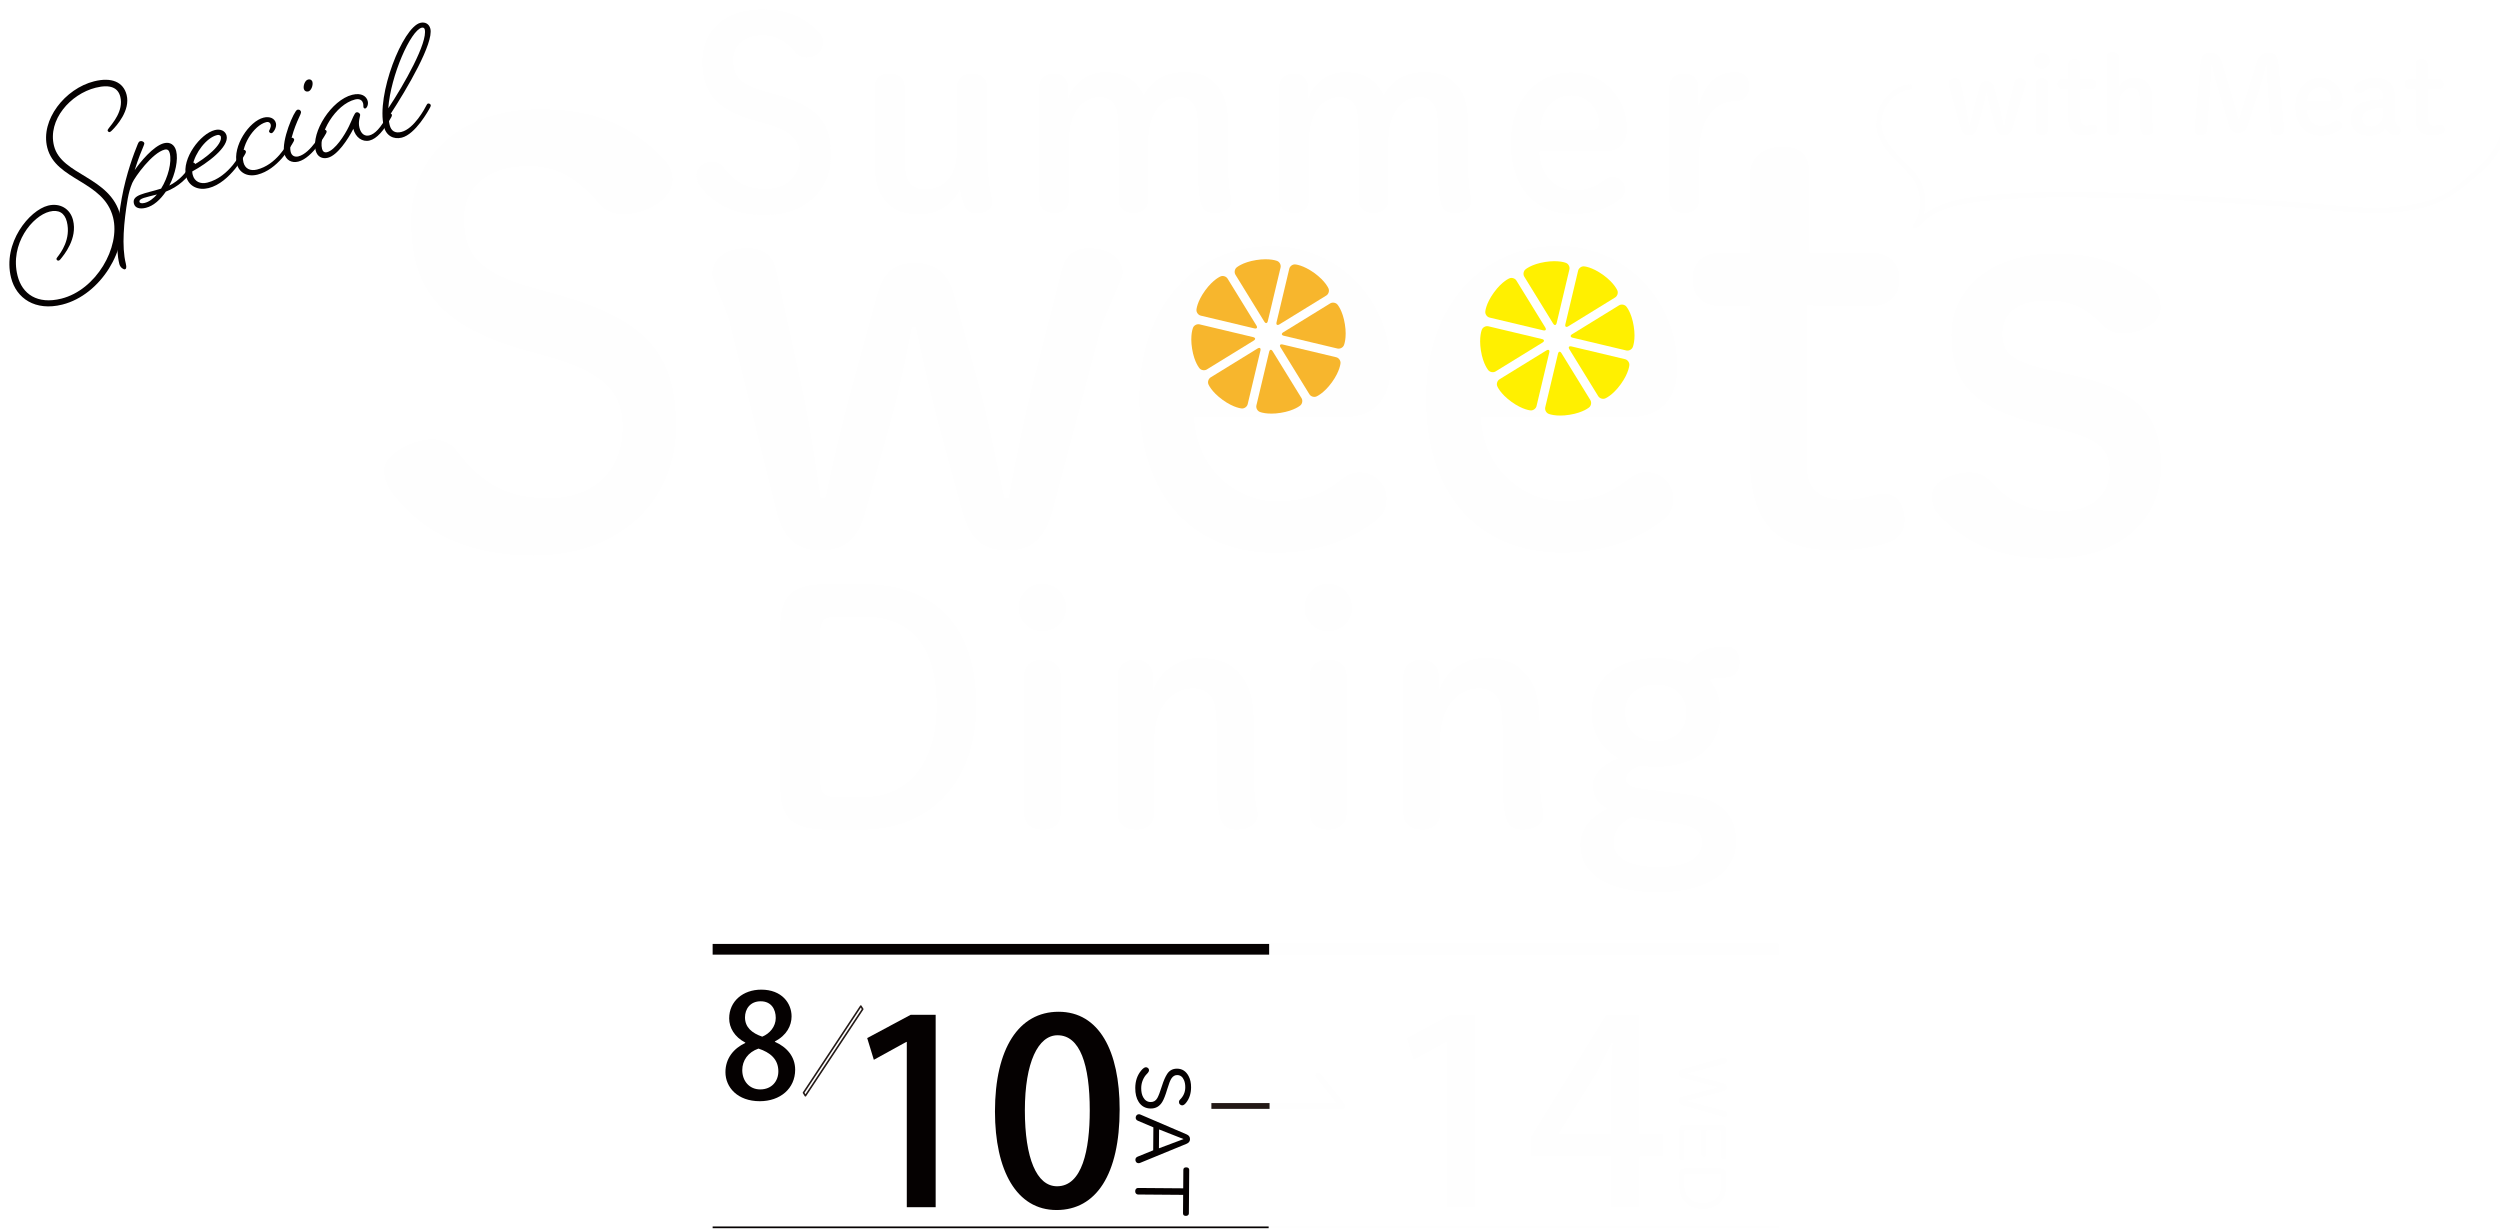<?xml version="1.0" encoding="UTF-8"?>
<svg width="800px" height="393.142px" viewBox="0 0 800 393.142" version="1.1" xmlns="http://www.w3.org/2000/svg" xmlns:xlink="http://www.w3.org/1999/xlink">
    <title>Clip 180</title>
    <defs>
        <filter x="-1.7%" y="-3.4%" width="104.1%" height="108.4%" filterUnits="objectBoundingBox" id="filter-1">
            <feOffset dx="3" dy="3" in="SourceAlpha" result="shadowOffsetOuter1"></feOffset>
            <feGaussianBlur stdDeviation="5" in="shadowOffsetOuter1" result="shadowBlurOuter1"></feGaussianBlur>
            <feColorMatrix values="0 0 0 0 0   0 0 0 0 0   0 0 0 0 0  0 0 0 0.7 0" type="matrix" in="shadowBlurOuter1" result="shadowMatrixOuter1"></feColorMatrix>
            <feMerge>
                <feMergeNode in="shadowMatrixOuter1"></feMergeNode>
                <feMergeNode in="SourceGraphic"></feMergeNode>
            </feMerge>
        </filter>
        <polygon id="path-2" points="0 0 43.132 0 43.132 65.831 0 65.831"></polygon>
        <polygon id="path-4" points="0 0 202.661 0 202.661 46.266 0 46.266"></polygon>
        <polygon id="path-6" points="0 393.142 800 393.142 800 0 0 0"></polygon>
    </defs>
    <g id="Page-1" stroke="none" stroke-width="1" fill="none" fill-rule="evenodd">
        <g id="Group-184" filter="url(#filter-1)">
            <g id="Group-3" transform="translate(219.821, 0)">
                <mask id="mask-3" fill="white">
                    <use xlink:href="#path-2"></use>
                </mask>
                <g id="Clip-2"></g>
                <path d="M19.095,35.679 C6.363,32.162 1.926,26.717 1.926,16.582 C1.926,6.699 9.295,-0.001 20.937,-0.001 C28.726,-0.001 33.92,2.094 38.86,6.951 C39.949,8.039 40.535,8.962 40.535,10.385 C40.535,13.485 38.358,15.411 35.426,15.411 C33.837,15.411 32.578,14.825 31.826,13.902 C28.223,9.631 25.041,8.291 21.272,8.291 C15.326,8.291 11.809,11.474 11.809,15.996 C11.809,21.44 14.069,24.12 22.363,26.382 L25.377,27.219 C38.526,30.905 43.132,35.845 43.132,46.734 C43.132,57.622 35.009,65.831 22.026,65.831 C12.561,65.831 5.86,62.565 1.423,56.871 C0.5,55.611 0,54.525 0,53.268 C0,50.756 2.26,48.745 5.023,48.745 C6.532,48.745 7.872,49.414 8.543,50.337 C12.478,55.528 16.332,57.456 22.194,57.456 C28.978,57.456 33.166,53.351 33.166,46.902 C33.166,41.877 30.486,38.862 22.109,36.517 L19.095,35.679 Z" id="Fill-1" fill="#FEFEFE" mask="url(#mask-3)"></path>
            </g>
            <path d="M276.862,24.874 C276.862,22.194 278.705,20.52 281.637,20.52 C284.651,20.52 286.494,22.111 286.494,24.874 L286.494,46.149 C286.494,52.429 287.165,54.357 288.085,55.446 C289.174,56.786 290.597,57.623 292.777,57.623 C299.057,57.623 303.245,53.603 303.245,44.726 L303.245,24.874 C303.245,22.194 305.088,20.52 308.02,20.52 C311.034,20.52 312.877,22.111 312.877,24.874 L312.877,43.049 C312.877,50.588 313.38,55.612 314.049,58.797 C314.134,59.466 314.468,60.471 314.468,61.811 C314.468,63.989 312.374,65.246 309.277,65.246 C307.265,65.246 306.094,64.323 305.423,62.314 C304.92,61.057 304.502,59.383 304.166,57.623 C302.157,62.146 297.214,65.58 291.437,65.58 C286.328,65.58 283.311,64.491 280.717,61.728 C277.951,58.712 276.862,55.277 276.862,47.489 L276.862,24.874 Z" id="Fill-4" fill="#FEFEFE"></path>
            <path d="M380.388,39.531 C380.388,33.251 379.717,31.24 378.797,30.151 C377.791,28.811 376.368,28.057 374.443,28.057 C368.831,28.057 364.474,33.083 364.474,41.794 L364.474,60.806 C364.474,63.486 362.631,65.162 359.785,65.162 C356.854,65.162 354.928,63.569 354.928,60.806 L354.928,39.365 C354.928,33.251 354.257,31.24 353.42,30.151 C352.331,28.811 350.906,28.057 348.98,28.057 C343.368,28.057 339.097,33.083 339.097,41.794 L339.097,60.806 C339.097,63.486 337.254,65.162 334.323,65.162 C331.391,65.162 329.548,63.569 329.548,60.806 L329.548,24.791 C329.548,22.279 331.56,20.52 334.24,20.52 C336.92,20.52 338.762,22.279 338.762,24.791 L338.762,28.894 C340.185,23.785 345.211,20.1 350.237,20.1 C355.094,20.1 358.111,21.188 360.623,23.954 C361.628,25.042 362.38,26.214 362.968,27.64 C364.977,23.283 369.585,20.1 375.7,20.1 C380.64,20.1 383.571,21.188 386.168,23.954 C388.848,26.968 390.02,30.403 390.02,38.191 L390.02,50.84 C390.02,53.937 390.271,57.623 390.94,60.051 C391.026,60.471 391.026,61.14 391.026,61.477 C391.026,63.569 388.848,65.162 385.665,65.162 C383.237,65.162 381.897,64.157 381.311,62.146 C380.557,59.383 380.388,55.865 380.388,51.677 L380.388,39.531 Z" id="Fill-6" fill="#FEFEFE"></path>
            <path d="M457.199,39.531 C457.199,33.251 456.528,31.24 455.608,30.151 C454.602,28.811 453.179,28.057 451.253,28.057 C445.642,28.057 441.285,33.083 441.285,41.794 L441.285,60.806 C441.285,63.486 439.442,65.162 436.596,65.162 C433.665,65.162 431.739,63.569 431.739,60.806 L431.739,39.365 C431.739,33.251 431.068,31.24 430.23,30.151 C429.142,28.811 427.716,28.057 425.791,28.057 C420.179,28.057 415.908,33.083 415.908,41.794 L415.908,60.806 C415.908,63.486 414.065,65.162 411.133,65.162 C408.202,65.162 406.359,63.569 406.359,60.806 L406.359,24.791 C406.359,22.279 408.37,20.52 411.05,20.52 C413.73,20.52 415.573,22.279 415.573,24.791 L415.573,28.894 C416.996,23.785 422.022,20.1 427.048,20.1 C431.905,20.1 434.922,21.188 437.433,23.954 C438.439,25.042 439.191,26.214 439.779,27.64 C441.788,23.283 446.396,20.1 452.51,20.1 C457.451,20.1 460.382,21.188 462.979,23.954 C465.659,26.968 466.831,30.403 466.831,38.191 L466.831,50.84 C466.831,53.937 467.082,57.623 467.751,60.051 C467.836,60.471 467.836,61.14 467.836,61.477 C467.836,63.569 465.659,65.162 462.476,65.162 C460.048,65.162 458.708,64.157 458.122,62.146 C457.368,59.383 457.199,55.865 457.199,51.677 L457.199,39.531 Z" id="Fill-8" fill="#FEFEFE"></path>
            <path d="M506.788,38.526 C508.128,38.526 508.714,37.606 508.714,36.432 C508.714,32.412 505.448,27.555 499.837,27.555 C493.974,27.555 490.122,32.246 489.788,38.526 L506.788,38.526 Z M489.536,45.478 C489.871,53.352 495.148,57.875 500.591,57.875 C504.442,57.875 507.291,57.121 510.391,54.607 C511.143,54.021 511.982,53.603 512.988,53.603 C515.331,53.603 517.005,55.361 517.005,57.455 C517.005,58.795 516.588,59.718 515.834,60.386 C511.897,63.652 506.454,65.495 500.591,65.495 C488.445,65.495 480.488,57.204 480.488,42.715 C480.488,28.812 488.865,20.183 500.005,20.183 C509.805,20.183 517.594,28.058 517.594,38.109 C517.594,42.966 514.997,45.478 510.474,45.478 L489.536,45.478 Z" id="Fill-10" fill="#FEFEFE"></path>
            <path d="M540.798,60.806 C540.798,63.486 538.956,65.16 536.024,65.16 C533.01,65.16 531.167,63.569 531.167,60.806 L531.167,24.791 C531.167,22.277 533.178,20.52 535.941,20.52 C538.621,20.52 540.464,22.277 540.464,24.791 L540.464,31.24 C542.39,23.869 546.327,20.1 552.021,20.1 C555.539,20.1 556.713,21.777 556.713,24.791 C556.713,27.64 555.204,29.397 552.021,29.397 C545.99,29.397 540.798,35.009 540.798,45.477 L540.798,60.806 Z" id="Fill-12" fill="#FEFEFE"></path>
            <path d="M32.785,38.777 C32.529,39.033 32.319,39.213 32.077,39.274 C31.838,39.335 31.506,39.033 31.462,38.855 C31.401,38.613 31.492,38.462 31.777,38.071 C32.873,36.582 36.639,32.511 35.495,27.947 C34.784,25.123 32.365,23.878 27.62,25.066 C19.512,27.102 12.202,35.384 14.281,43.673 C16.664,53.163 32.375,53.436 35.524,65.992 C38.099,76.263 29.432,91.335 16.934,94.469 C8.284,96.636 2.199,92.482 0.542,85.875 C-2.26,74.701 6.427,64.286 12.375,62.794 C16.1,61.859 19.436,63.705 20.369,67.429 C21.86,73.375 17.435,78.635 16.307,80.005 C16.114,80.244 15.948,80.349 15.768,80.393 C15.529,80.454 15.167,80.293 15.092,79.992 C15.033,79.748 15.121,79.599 15.363,79.285 C16.427,77.932 19.788,73.514 18.387,67.927 C17.679,65.103 15.741,63.993 12.858,64.715 C7.391,66.087 0.054,75.016 2.614,85.226 C4.091,91.113 8.958,94.489 16.649,92.56 C27.762,89.773 35.578,76.131 33.181,66.58 C30.213,54.744 14.787,54.847 12.119,44.215 C9.89,35.323 17.86,25.345 27.11,23.023 C32.695,21.622 36.481,23.228 37.52,27.373 C38.77,32.357 34.269,37.319 32.785,38.777" id="Fill-14" fill="#050101"></path>
            <path d="M47.225,59.226 C43.757,60.158 41.341,60.446 41.641,61.647 C41.717,61.947 42.227,62.203 43.308,61.932 C44.748,61.569 46.086,60.531 47.225,59.226 M41.868,42.181 C42.527,42.018 43.083,42.45 43.157,42.75 C43.218,42.989 43.142,43.202 42.947,43.697 C42.319,45.259 41.375,47.348 40.101,51.434 C41.782,48.969 46.073,43.68 49.495,42.821 C51.419,42.34 52.876,43.316 53.374,45.296 C54.067,48.061 53.154,52.567 51.175,56.382 C54.297,54.835 56.745,52.113 58.138,49.528 C58.138,49.528 58.348,49.094 58.649,49.018 C58.949,48.942 59.4,49.211 59.474,49.514 C59.535,49.753 59.327,50.19 59.327,50.19 C57.121,54.127 53.908,56.846 50.064,58.322 C48.338,60.861 46.161,62.875 43.701,63.495 C41.658,64.005 40.198,63.541 39.854,62.159 C39.129,59.274 43.335,58.989 48.546,57.361 C50.826,53.726 52.024,48.828 51.316,46.004 C51.092,45.103 50.594,44.651 49.693,44.878 C45.729,45.872 40.193,53.585 39.339,55.52 C38.573,57.31 38.197,58.872 37.87,60.614 C36.627,67.883 35.898,75.921 37.255,81.327 C37.601,82.709 37.316,83.099 36.954,83.19 C36.596,83.28 35.483,82.665 35.182,81.464 C33.872,76.238 34.633,67.81 35.961,60.39 C37.384,52.565 39.93,45.923 41.04,43.219 C41.326,42.572 41.446,42.289 41.868,42.181" id="Fill-16" fill="#050101"></path>
            <path d="M58.63,49.98 C62.892,47.634 68.296,43.214 67.664,40.69 C67.617,40.51 67.302,40.014 66.402,40.241 C63.099,41.071 59.438,45.818 58.63,49.98 M63.756,57.185 C60.512,58.001 57.388,56.741 56.528,53.317 C55.127,47.73 61.115,39.78 65.74,38.62 C67.603,38.152 69.133,38.918 69.511,40.419 C70.414,44.024 63.194,49.345 58.525,51.857 C58.496,52.247 58.586,52.609 58.676,52.968 C59.204,55.072 61.095,56.001 63.319,55.443 C70.527,53.636 74.351,45.462 74.351,45.462 C74.351,45.462 74.561,45.025 74.862,44.952 C75.223,44.862 75.611,45.145 75.687,45.447 C75.748,45.687 75.538,46.121 75.538,46.121 C75.538,46.121 70.724,55.438 63.756,57.185" id="Fill-18" fill="#050101"></path>
            <path d="M79.4,52.879 C75.976,53.736 73.466,52.132 72.788,49.428 C71.372,43.782 76.715,35.803 81.338,34.643 C83.261,34.163 84.897,34.836 85.29,36.398 C85.653,37.839 84.409,39.493 83.986,39.598 C83.567,39.703 83.176,39.418 83.086,39.059 C83.01,38.759 83.867,37.841 83.61,36.818 C83.488,36.337 83.054,35.871 82.153,36.098 C78.248,37.079 73.657,43.977 74.906,48.961 C75.419,51.004 77.086,51.8 79.251,51.256 C85.375,49.72 88.736,43.513 89.788,41.59 C89.788,41.59 89.996,41.156 90.296,41.08 C90.596,41.004 91.045,41.273 91.123,41.575 C91.184,41.815 90.974,42.249 90.974,42.249 C89.922,44.175 85.768,51.283 79.4,52.879" id="Fill-20" fill="#050101"></path>
            <path d="M96.976,23.186 C97.247,24.268 96.605,26.025 95.641,26.267 C94.982,26.433 94.381,26.074 94.23,25.474 C93.974,24.451 94.557,22.708 95.58,22.452 C96.361,22.256 96.854,22.706 96.976,23.186 M92.46,48.71 C90.359,49.235 88.523,48.293 87.982,46.128 C86.959,42.044 91.111,32.384 92.133,32.127 C92.914,31.932 93.229,32.427 93.32,32.786 C93.351,32.908 93.305,33.238 93.139,33.599 C92.136,35.703 89.182,42.254 90.024,45.618 C90.342,46.88 91.35,47.329 92.49,47.043 C96.512,46.033 100.173,38.986 100.173,38.986 C100.173,38.986 100.383,38.549 100.625,38.488 C100.986,38.4 101.433,38.669 101.511,38.969 C101.572,39.208 101.36,39.645 101.36,39.645 C101.36,39.645 97.086,47.548 92.46,48.71" id="Fill-22" fill="#050101"></path>
            <path d="M110.067,38.227 C108.403,41.52 104.983,46.716 101.92,47.485 C100.118,47.937 98.524,47.187 98.012,45.147 C96.535,39.257 103.091,28.996 109.699,27.339 C112.703,26.587 114.295,27.846 114.673,29.347 C114.973,30.548 114.343,31.6 113.921,31.705 C113.682,31.766 113.396,31.647 113.321,31.346 C113.218,30.927 113.335,30.639 113.184,30.038 C113.05,29.499 112.447,28.373 110.646,28.825 C104.28,30.421 98.864,39.887 100.052,44.632 C100.265,45.476 100.821,45.911 101.663,45.698 C104.185,45.066 107.275,40.331 108.656,37.431 C109.796,35.103 110.377,33.106 111.041,32.94 C111.519,32.818 112.12,33.179 112.242,33.66 C112.347,34.08 111.507,35.823 112.02,37.866 C112.562,40.028 113.87,40.658 115.193,40.326 C116.933,39.889 118.825,38.012 121.073,33.743 C121.073,33.743 121.285,33.309 121.524,33.248 C121.886,33.157 122.335,33.426 122.41,33.726 C122.471,33.965 122.262,34.402 122.262,34.402 C119.816,38.911 117.507,41.408 115.283,41.964 C112.94,42.552 110.746,40.932 110.067,38.227" id="Fill-24" fill="#050101"></path>
            <path d="M121.247,31.656 C126.302,24.068 133.951,10.529 132.911,6.384 C132.836,6.084 132.55,5.708 131.95,5.859 C128.408,6.748 122.003,21.188 121.247,31.656 M125.579,41.041 C122.938,41.703 120.578,40.443 119.838,37.5 C117.322,27.47 125.853,5.73 131.498,4.312 C133.002,3.936 134.322,4.624 134.715,6.189 C135.843,10.692 127.371,25.269 121.549,34.136 C121.549,34.136 121.22,35.11 121.701,37.034 C122.184,38.957 123.46,39.721 125.442,39.223 C129.528,38.198 132.948,31.722 133.502,30.626 C133.502,30.626 133.712,30.192 133.951,30.131 C134.312,30.041 134.764,30.309 134.837,30.609 C134.898,30.848 134.688,31.285 134.688,31.285 C134.09,32.457 129.904,39.958 125.579,41.041" id="Fill-26" fill="#050101"></path>
            <path d="M629.754,37.937 C629.344,39.441 628.626,40.261 627.054,40.261 C625.482,40.261 624.799,39.407 624.389,37.869 L620.664,24.44 C620.596,24.166 620.528,23.893 620.528,23.619 C620.528,22.697 621.313,22.048 622.612,22.048 C623.603,22.048 624.184,22.458 624.389,23.414 L625.892,30.283 C626.405,32.641 626.747,34.964 627.054,37.083 L627.362,37.083 C627.772,35.067 628.353,32.572 628.934,30.488 L630.471,24.85 C630.847,23.517 631.462,22.936 632.727,22.936 C633.957,22.936 634.743,23.551 635.085,24.815 L636.622,30.42 C637.237,32.675 637.613,34.828 638.126,37.083 L638.399,37.083 C638.809,34.862 639.254,32.607 639.835,30.283 L641.611,23.312 C641.816,22.492 642.363,22.048 643.218,22.048 C644.482,22.048 645.268,22.697 645.268,23.551 C645.268,23.824 645.199,24.098 645.131,24.337 L640.996,38.006 C640.518,39.543 639.766,40.261 638.365,40.261 C636.827,40.261 636.076,39.612 635.597,37.903 L634.333,33.256 C633.718,31.035 633.239,28.882 632.795,26.797 L632.556,26.797 C632.146,28.984 631.702,31.001 631.087,33.188 L629.754,37.937 Z" id="Fill-28" fill="#FEFEFE"></path>
            <path d="M648.436,23.824 C648.436,22.696 649.188,22.047 650.418,22.047 C651.648,22.047 652.366,22.73 652.366,23.824 L652.366,38.486 C652.366,39.579 651.648,40.26 650.418,40.26 C649.188,40.26 648.436,39.611 648.436,38.486 L648.436,23.824 Z M652.947,16.477 C652.947,17.912 651.819,19.005 650.384,19.005 C648.983,19.005 647.855,17.912 647.855,16.477 C647.855,15.076 648.983,13.914 650.384,13.914 C651.819,13.914 652.947,15.076 652.947,16.477 L652.947,16.477 Z" id="Fill-30" fill="#FEFEFE"></path>
            <path d="M662.751,34.897 C662.751,36.571 663.469,37.22 664.596,37.22 C664.972,37.22 665.246,37.186 665.861,37.049 C666.271,36.947 666.612,36.844 666.954,36.844 C667.603,36.844 668.15,37.425 668.15,38.45 C668.15,39.1 667.808,39.544 667.262,39.749 C666.305,40.091 665.143,40.262 664.05,40.262 C660.462,40.262 658.821,38.724 658.821,34.589 L658.821,25.531 L657.079,25.531 C655.951,25.531 655.37,24.884 655.37,23.927 C655.37,22.971 655.951,22.321 657.079,22.321 L658.821,22.321 L658.821,17.708 C658.821,16.581 659.573,15.929 660.803,15.929 C661.999,15.929 662.751,16.615 662.751,17.708 L662.751,22.321 L666.134,22.321 C667.227,22.321 667.843,22.971 667.843,23.927 C667.843,24.884 667.227,25.531 666.134,25.531 L662.751,25.531 L662.751,34.897 Z" id="Fill-32" fill="#FEFEFE"></path>
            <path d="M681.745,29.804 C681.745,27.241 681.471,26.421 681.096,25.977 C680.651,25.43 680.07,25.123 679.216,25.123 C676.892,25.123 675.047,27.173 675.047,30.727 L675.047,38.484 C675.047,39.577 674.295,40.261 673.099,40.261 C671.869,40.261 671.117,39.611 671.117,38.484 L671.117,15.452 C671.117,14.324 671.869,13.675 673.099,13.675 C674.33,13.675 675.047,14.358 675.047,15.452 L675.047,25.054 C675.765,23.175 677.781,21.876 679.763,21.876 C681.813,21.876 683.043,22.32 684.103,23.448 C685.23,24.678 685.709,26.079 685.709,29.257 L685.709,34.417 C685.709,35.682 685.811,37.185 686.085,38.176 C686.119,38.347 686.119,38.62 686.119,38.757 C686.119,39.611 685.23,40.261 683.898,40.261 C682.907,40.261 682.36,39.85 682.121,39.03 C681.813,37.903 681.745,36.468 681.745,34.759 L681.745,29.804 Z" id="Fill-34" fill="#FEFEFE"></path>
            <path d="M704.56,17.844 C704.492,20.065 704.458,22.457 704.287,24.678 L703.296,38.244 C703.193,39.782 702.51,40.295 701.211,40.295 C699.913,40.295 699.263,39.75 699.263,38.62 C699.263,38.484 699.263,38.21 699.298,37.937 L701.177,17.229 C701.416,14.769 702.407,13.914 704.218,13.914 C706.2,13.914 707.328,14.734 708.08,17.195 L711.702,29.257 C712.351,31.376 712.83,33.324 713.274,35.271 L713.513,35.271 C714.026,33.324 714.641,31.376 715.29,29.326 L719.083,17.195 C719.869,14.7 720.897,13.914 722.742,13.914 C724.824,13.914 725.886,14.769 726.088,17.161 L727.868,37.937 C727.902,38.279 727.902,38.484 727.902,38.62 C727.902,39.577 727.116,40.295 725.815,40.295 C724.414,40.295 723.699,39.68 723.594,38.244 L722.705,25.328 C722.534,22.901 722.434,20.338 722.363,17.878 L722.09,17.878 C721.543,20.338 720.928,22.525 720.111,25.123 L716.383,36.741 C715.734,38.791 714.846,39.509 713.24,39.509 C711.634,39.509 710.813,38.86 710.164,36.707 L706.576,24.712 C705.824,22.252 705.346,20.099 704.833,17.844 L704.56,17.844 Z" id="Fill-36" fill="#FEFEFE"></path>
            <path d="M742.24,29.394 C742.787,29.394 743.026,29.019 743.026,28.54 C743.026,26.9 741.693,24.918 739.404,24.918 C737.012,24.918 735.44,26.832 735.303,29.394 L742.24,29.394 Z M735.201,32.231 C735.337,35.443 737.49,37.288 739.711,37.288 C741.283,37.288 742.445,36.981 743.709,35.955 C744.017,35.716 744.359,35.545 744.769,35.545 C745.725,35.545 746.409,36.263 746.409,37.117 C746.409,37.664 746.238,38.04 745.93,38.313 C744.324,39.646 742.103,40.398 739.711,40.398 C734.756,40.398 731.51,37.015 731.51,31.103 C731.51,25.431 734.927,21.911 739.472,21.911 C743.47,21.911 746.648,25.123 746.648,29.224 C746.648,31.206 745.589,32.231 743.743,32.231 L735.201,32.231 Z" id="Fill-38" fill="#FEFEFE"></path>
            <path d="M759.56,31.547 C758.056,31.547 756.655,31.684 755.22,32.196 C753.887,32.675 752.964,33.529 752.964,34.896 C752.964,36.468 753.785,37.493 755.835,37.493 C757.851,37.493 759.56,35.955 759.56,33.666 L759.56,31.547 Z M759.56,27.686 C759.56,26.045 758.5,25.02 756.723,25.02 C755.288,25.02 754.126,25.567 753.033,26.524 C752.759,26.729 752.452,26.9 752.076,26.9 C751.151,26.9 750.265,26.148 750.265,25.191 C750.265,24.815 750.436,24.439 750.709,24.166 C751.939,22.97 754.331,21.876 756.86,21.876 C760.926,21.876 763.318,23.858 763.318,27.651 L763.318,33.871 C763.318,36.229 763.728,36.912 764.514,37.425 C765.027,37.766 765.232,38.074 765.232,38.621 C765.232,39.612 764.617,40.261 763.763,40.261 C763.148,40.261 762.601,40.124 762.191,39.919 C761.268,39.475 760.756,38.962 760.38,38.005 C759.286,39.543 757.817,40.432 755.186,40.432 C751.393,40.432 749.24,38.347 749.24,35.203 C749.24,32.094 751.085,30.249 753.921,29.497 C755.972,28.95 757.748,28.813 759.56,28.813 L759.56,27.686 Z" id="Fill-40" fill="#FEFEFE"></path>
            <path d="M773.905,34.897 C773.905,36.571 774.622,37.22 775.75,37.22 C776.126,37.22 776.399,37.186 777.014,37.049 C777.424,36.947 777.766,36.844 778.108,36.844 C778.757,36.844 779.304,37.425 779.304,38.45 C779.304,39.1 778.962,39.544 778.415,39.749 C777.459,40.091 776.297,40.262 775.203,40.262 C771.615,40.262 769.975,38.724 769.975,34.589 L769.975,25.531 L768.232,25.531 C767.105,25.531 766.524,24.884 766.524,23.927 C766.524,22.971 767.105,22.321 768.232,22.321 L769.975,22.321 L769.975,17.708 C769.975,16.581 770.727,15.929 771.957,15.929 C773.153,15.929 773.905,16.615 773.905,17.708 L773.905,22.321 L777.288,22.321 C778.381,22.321 778.996,22.971 778.996,23.927 C778.996,24.884 778.381,25.531 777.288,25.531 L773.905,25.531 L773.905,34.897 Z" id="Fill-42" fill="#FEFEFE"></path>
            <g id="Group-46" transform="translate(597.338, 23.907)">
                <mask id="mask-5" fill="white">
                    <use xlink:href="#path-4"></use>
                </mask>
                <g id="Clip-45"></g>
                <path d="M12.665,46.266 C12.477,46.266 12.289,46.205 12.133,46.08 C11.767,45.787 11.706,45.253 11.996,44.886 C14.73,41.425 15.011,34.017 11.281,29.653 C10.224,28.416 9.016,27.198 7.852,26.021 C4.544,22.69 1.125,19.243 0.202,14.545 C-0.418,11.396 0.405,7.962 2.46,5.116 C4.512,2.272 7.515,0.41 10.698,0.004 C11.164,-0.042 11.591,0.278 11.652,0.744 C11.708,1.21 11.379,1.637 10.912,1.698 C8.196,2.04 5.618,3.651 3.841,6.114 C2.062,8.577 1.347,11.53 1.874,14.217 C2.699,18.408 5.789,21.525 9.06,24.82 C10.248,26.021 11.479,27.259 12.577,28.548 C15.684,32.184 16.368,37.51 15.308,41.718 C20.605,37.764 27.778,36.473 33.783,35.809 C47.173,34.332 60.923,34.44 72.761,34.659 C92.153,35.021 104.862,35.838 124.182,37.093 C126.405,37.237 128.629,37.388 130.855,37.537 C152.493,38.994 160.814,41.147 174.241,37.979 C182.688,35.987 185.766,32.853 192.874,26.527 C198.69,21.347 203.316,11.843 199.733,3.212 C199.552,2.775 199.757,2.277 200.192,2.096 C200.624,1.916 201.126,2.121 201.305,2.555 C204.653,10.612 201.651,20.993 194.007,27.798 C186.499,34.481 181.883,37.937 174.546,39.658 C160.923,42.851 152.481,40.705 130.74,39.238 C128.517,39.087 126.293,38.938 124.072,38.794 C104.777,37.542 92.094,36.722 72.729,36.363 C60.94,36.146 47.259,36.036 33.968,37.503 C26.478,38.33 18.164,39.98 13.326,45.951 C13.158,46.158 12.914,46.266 12.665,46.266" id="Fill-44" fill="#FEFEFE" mask="url(#mask-5)"></path>
            </g>
            <path d="M165.783,109.26 C138.206,101.64 128.592,89.848 128.592,67.898 C128.592,46.489 144.557,31.976 169.773,31.976 C186.647,31.976 197.894,36.511 208.597,47.034 C210.955,49.391 212.227,51.388 212.227,54.471 C212.227,61.186 202.996,65.547 196.644,65.547 C193.198,65.547 190.476,64.278 188.844,62.282 C181.043,53.031 174.15,50.126 165.985,50.126 C153.105,50.126 145.485,57.022 145.485,66.817 C145.485,78.608 150.383,84.415 168.343,89.314 L174.875,91.127 C203.357,99.111 213.335,109.814 213.335,133.398 C213.335,156.983 195.736,174.762 167.618,174.762 C147.118,174.762 132.604,167.686 122.987,155.35 C120.993,152.629 119.905,150.271 119.905,147.55 C119.905,142.107 129.317,137.562 135.304,137.562 C138.57,137.562 141.472,139.014 142.924,141.008 C151.45,152.258 159.795,156.429 172.495,156.429 C187.191,156.429 196.261,147.54 196.261,133.571 C196.261,122.685 190.457,116.156 172.314,111.074 L165.783,109.26 Z" id="Fill-47" fill="#FEFEFE"></path>
            <path d="M273.915,160.784 C271.738,168.765 267.928,173.119 259.582,173.119 C251.237,173.119 247.61,168.584 245.433,160.42 L230.248,99.091 C229.885,97.642 224.932,86.221 224.932,84.769 C224.932,79.87 229.106,76.423 235.999,76.423 C241.259,76.423 244.344,78.601 245.433,83.68 L253.414,120.146 C256.136,132.663 257.949,144.999 259.582,156.248 L261.215,156.248 C263.392,145.545 266.478,132.301 269.56,121.235 L277.725,91.3 C279.719,84.224 282.985,81.139 289.7,81.139 C296.229,81.139 300.403,84.405 302.216,91.12 L310.381,120.871 C313.647,132.846 315.641,144.274 318.362,156.248 L319.815,156.248 C321.992,144.457 324.35,132.482 327.433,120.146 L336.866,83.136 C337.955,78.781 340.86,76.423 345.395,76.423 C352.107,76.423 356.278,79.87 356.278,84.405 C356.278,85.857 349.959,99.514 349.595,100.783 L333.603,161.147 C331.062,169.309 327.071,173.119 319.632,173.119 C311.47,173.119 307.476,169.673 304.938,160.603 L298.226,135.929 C294.96,124.137 292.419,112.709 290.061,101.64 L288.792,101.64 C286.615,113.251 284.257,123.956 280.991,135.565 L273.915,160.784 Z" id="Fill-49" fill="#FEFEFE"></path>
            <path d="M505.425,124.761 C515.391,118.781 516.006,114.381 516.538,111.896 C520.465,93.594 506.345,84.717 494.19,84.717 C481.492,84.717 472.266,94.122 471.541,107.729 L477.882,121.862 L491.109,126.392 L505.425,124.761 Z M470.877,130.5 C471.602,147.554 485.1,157.337 496.892,157.337 C505.237,157.337 511.405,155.704 518.117,150.261 C519.75,148.992 521.563,148.084 523.741,148.084 C528.82,148.084 532.45,151.894 532.45,156.429 C532.45,159.331 531.542,161.328 529.911,162.78 C521.383,169.856 509.591,173.847 496.892,173.847 C470.584,173.847 453.352,155.885 453.352,124.5 C453.352,94.385 471.492,75.698 495.622,75.698 C516.848,75.698 533.719,92.75 533.719,114.522 C533.719,125.045 528.095,130.488 518.3,130.488 L470.877,130.5 Z" id="Fill-51" fill="#FEFEFE"></path>
            <path d="M575.246,146.445 C575.246,155.334 581.619,156.974 587.606,156.974 C589.603,156.974 591.053,156.791 594.318,156.066 C596.496,155.522 598.312,154.978 600.125,154.978 C603.572,154.978 606.474,158.063 606.474,163.506 C606.474,166.952 604.66,169.31 601.758,170.399 C596.676,172.212 590.508,173.12 584.704,173.12 C565.656,173.12 556.947,164.956 556.947,143.005 L556.947,94.928 L547.694,94.928 C541.706,94.928 538.623,91.482 538.623,86.403 C538.623,81.321 541.706,77.874 547.694,77.874 L556.947,77.874 L556.947,53.383 C556.947,47.396 560.938,43.949 567.469,43.949 C573.82,43.949 575.971,47.142 575.971,52.946 L575.971,77.83 L595.771,77.874 C601.575,77.874 604.841,81.321 604.841,86.403 C604.841,91.482 601.575,94.928 595.771,94.928 L575.246,94.743 L575.246,146.445 Z" id="Fill-53" fill="#FEFEFE"></path>
            <path d="M650.316,132.93 C628.727,127.67 621.471,120.05 621.471,104.265 C621.471,88.663 634.895,78.141 654.488,78.141 C667.551,78.141 677.346,81.59 685.511,88.846 C687.507,90.66 688.413,92.654 688.413,95.739 C688.413,100.457 681.669,103.718 676.406,103.718 C674.229,103.718 671.871,102.993 670.239,101.36 C663.707,94.829 659.535,93.196 651.735,93.196 C641.756,93.196 637.766,98.095 637.766,103.538 C637.766,109.886 640.124,112.608 654.092,115.693 L660.624,117.143 C680.761,121.678 688.562,129.843 688.562,146.172 C688.562,163.768 675.137,175.742 653.004,175.742 C636.313,175.742 625.61,170.48 617.626,161.954 C615.813,160.141 615.269,158.508 615.269,155.422 C615.269,150.707 622.376,148.168 627.275,148.168 C629.996,148.168 632.174,149.076 634.17,151.254 C640.338,157.785 646.143,160.687 655.94,160.687 C666.643,160.687 672.086,155.244 672.086,147.443 C672.086,140.731 668.64,137.465 656.304,134.382 L650.316,132.93 Z" id="Fill-55" fill="#FEFEFE"></path>
            <path d="M413.67,124.827 C423.636,118.847 424.251,114.446 424.783,111.962 C428.71,93.66 414.59,84.783 402.434,84.783 C389.737,84.783 380.511,94.188 379.786,107.795 L386.127,121.928 L399.354,126.458 L413.67,124.827 Z M379.122,130.566 C379.847,147.62 393.345,157.403 405.136,157.403 C413.482,157.403 419.65,155.77 426.362,150.327 C427.995,149.058 429.808,148.15 431.986,148.15 C437.065,148.15 440.695,151.96 440.695,156.495 C440.695,159.397 439.787,161.393 438.156,162.846 C429.628,169.922 417.836,173.913 405.136,173.913 C378.829,173.913 361.597,155.95 361.597,124.566 C361.597,94.451 379.737,75.764 403.867,75.764 C425.093,75.764 441.964,92.816 441.964,114.588 C441.964,125.11 436.34,130.554 426.545,130.554 L379.122,130.566 Z" id="Fill-57" fill="#FEFEFE"></path>
            <path d="M485.09,83.257 C484.485,83.813 484.343,84.841 484.775,85.539 L494.001,100.535 C494.433,101.233 494.941,101.153 495.131,100.352 L499.208,83.225 C499.398,82.424 498.942,81.497 498.192,81.16 C498.192,81.16 495.878,80.118 491.421,80.833 C486.942,81.55 485.09,83.257 485.09,83.257" id="Fill-59" fill="#FFF000"></path>
            <path d="M472.288,96.79 C472.254,97.61 472.879,98.437 473.68,98.628 L490.807,102.704 C491.608,102.894 491.908,102.479 491.478,101.779 L482.249,86.782 C481.817,86.084 480.839,85.75 480.07,86.043 C480.07,86.043 477.7,86.941 475.051,90.6 C472.393,94.273 472.288,96.79 472.288,96.79" id="Fill-61" fill="#FFF000"></path>
            <path d="M473.318,115.533 C473.874,116.138 474.902,116.28 475.6,115.85 L490.597,106.621 C491.295,106.189 491.214,105.681 490.414,105.491 L473.286,101.415 C472.486,101.225 471.558,101.681 471.221,102.43 C471.221,102.43 470.179,104.744 470.894,109.201 C471.612,113.68 473.318,115.533 473.318,115.533" id="Fill-63" fill="#FFF000"></path>
            <path d="M486.851,128.334 C487.671,128.368 488.499,127.743 488.689,126.943 L492.765,109.816 C492.956,109.015 492.541,108.715 491.84,109.144 L476.844,118.373 C476.146,118.805 475.811,119.784 476.104,120.553 C476.104,120.553 477.002,122.923 480.661,125.571 C484.335,128.229 486.851,128.334 486.851,128.334" id="Fill-65" fill="#FFF000"></path>
            <path d="M505.594,127.305 C506.199,126.748 506.341,125.721 505.911,125.023 L496.683,110.026 C496.251,109.328 495.743,109.409 495.552,110.209 L491.476,127.337 C491.286,128.137 491.742,129.065 492.492,129.401 C492.492,129.401 494.806,130.444 499.263,129.729 C503.741,129.011 505.594,127.305 505.594,127.305" id="Fill-67" fill="#FFF000"></path>
            <path d="M518.396,113.772 C518.43,112.951 517.805,112.124 517.004,111.934 L499.877,107.857 C499.076,107.667 498.776,108.082 499.206,108.783 L508.434,123.779 C508.867,124.477 509.845,124.811 510.614,124.519 C510.614,124.519 512.984,123.62 515.632,119.962 C518.291,116.288 518.396,113.772 518.396,113.772" id="Fill-69" fill="#FFF000"></path>
            <path d="M517.366,95.028 C516.81,94.423 515.782,94.282 515.084,94.714 L500.088,103.94 C499.389,104.372 499.47,104.88 500.271,105.07 L517.398,109.146 C518.199,109.337 519.126,108.88 519.463,108.131 C519.463,108.131 520.505,105.817 519.79,101.36 C519.072,96.881 517.366,95.028 517.366,95.028" id="Fill-71" fill="#FFF000"></path>
            <path d="M503.833,82.227 C503.013,82.193 502.185,82.818 501.995,83.618 L497.919,100.746 C497.728,101.546 498.143,101.846 498.844,101.417 L513.84,92.188 C514.539,91.756 514.873,90.777 514.58,90.008 C514.58,90.008 513.682,87.638 510.023,84.99 C506.35,82.332 503.833,82.227 503.833,82.227" id="Fill-73" fill="#FFF000"></path>
            <path d="M497.769,120.274 C498.562,120.147 499.094,119.356 498.967,118.563 C498.757,117.245 497.046,114.773 497.046,114.773 C496.931,114.609 496.79,114.631 496.734,114.824 C496.734,114.824 495.874,117.653 496.094,119.022 C496.221,119.815 496.975,120.401 497.769,120.274" id="Fill-75" fill="#FFF000"></path>
            <path d="M504.228,92.963 C503.576,92.491 502.642,92.675 502.171,93.326 C501.39,94.405 500.85,97.363 500.85,97.363 C500.813,97.561 500.928,97.644 501.106,97.549 C501.106,97.549 503.713,96.155 504.526,95.03 C504.997,94.381 504.88,93.434 504.228,92.963" id="Fill-77" fill="#FFF000"></path>
            <path d="M483.024,96.394 C482.553,97.046 482.736,97.981 483.388,98.452 C484.466,99.233 487.425,99.772 487.425,99.772 C487.622,99.809 487.705,99.694 487.61,99.516 C487.61,99.516 486.217,96.909 485.091,96.097 C484.442,95.625 483.495,95.743 483.024,96.394" id="Fill-79" fill="#FFF000"></path>
            <path d="M486.636,116.305 C486.988,116.571 487.503,116.48 487.769,116.129 C488.208,115.546 488.535,113.93 488.535,113.93 C488.557,113.822 488.496,113.776 488.398,113.825 C488.398,113.825 486.953,114.562 486.495,115.167 C486.231,115.519 486.285,116.039 486.636,116.305" id="Fill-81" fill="#FFF000"></path>
            <path d="M486.305,122.13 C486.656,122.397 487.171,122.306 487.437,121.955 C487.877,121.371 488.204,119.756 488.204,119.756 C488.226,119.648 488.165,119.602 488.067,119.651 C488.067,119.651 486.622,120.388 486.163,120.993 C485.899,121.345 485.953,121.864 486.305,122.13" id="Fill-83" fill="#FFF000"></path>
            <path d="M482.211,120.432 C482.563,120.698 483.078,120.61 483.344,120.259 C483.786,119.675 484.118,118.062 484.118,118.062 C484.14,117.955 484.076,117.908 483.979,117.957 C483.979,117.957 482.534,118.689 482.072,119.295 C481.809,119.646 481.86,120.166 482.211,120.432" id="Fill-85" fill="#FFF000"></path>
            <path d="M506.366,113.986 C506.632,113.635 506.542,113.12 506.19,112.854 C505.607,112.415 503.991,112.087 503.991,112.087 C503.884,112.065 503.837,112.126 503.886,112.224 C503.886,112.224 504.623,113.669 505.229,114.128 C505.58,114.392 506.1,114.338 506.366,113.986" id="Fill-87" fill="#FFF000"></path>
            <path d="M512.192,114.318 C512.458,113.967 512.368,113.452 512.016,113.186 C511.433,112.746 509.817,112.419 509.817,112.419 C509.71,112.397 509.663,112.458 509.712,112.556 C509.712,112.556 510.449,114.001 511.054,114.46 C511.406,114.723 511.926,114.67 512.192,114.318" id="Fill-89" fill="#FFF000"></path>
            <path d="M510.494,118.411 C510.76,118.06 510.672,117.545 510.32,117.279 C509.737,116.837 508.124,116.505 508.124,116.505 C508.016,116.483 507.97,116.546 508.019,116.644 C508.019,116.644 508.751,118.089 509.356,118.55 C509.708,118.816 510.228,118.763 510.494,118.411" id="Fill-91" fill="#FFF000"></path>
            <path d="M493.703,91.329 C493.266,91.39 492.965,91.818 493.026,92.254 C493.129,92.979 494.037,94.351 494.037,94.351 C494.098,94.444 494.176,94.432 494.21,94.327 C494.21,94.327 494.711,92.787 494.606,92.032 C494.545,91.598 494.139,91.268 493.703,91.329" id="Fill-93" fill="#FFF000"></path>
            <path d="M489.818,86.975 C489.381,87.036 489.081,87.464 489.142,87.9 C489.244,88.625 490.152,89.997 490.152,89.997 C490.213,90.09 490.291,90.078 490.325,89.975 C490.325,89.975 490.826,88.433 490.721,87.681 C490.66,87.244 490.255,86.914 489.818,86.975" id="Fill-95" fill="#FFF000"></path>
            <path d="M493.913,85.282 C493.476,85.343 493.176,85.77 493.234,86.205 C493.335,86.93 494.24,88.304 494.24,88.304 C494.301,88.396 494.379,88.387 494.413,88.282 C494.413,88.282 494.919,86.742 494.814,85.987 C494.755,85.553 494.35,85.221 493.913,85.282" id="Fill-97" fill="#FFF000"></path>
            <path d="M392.663,82.636 C392.058,83.193 391.916,84.22 392.348,84.919 L401.575,99.915 C402.007,100.613 402.515,100.533 402.705,99.732 L406.781,82.605 C406.972,81.804 406.515,80.877 405.766,80.54 C405.766,80.54 403.452,79.497 398.995,80.213 C394.516,80.93 392.663,82.636 392.663,82.636" id="Fill-99" fill="#F7B62D"></path>
            <path d="M379.862,96.17 C379.828,96.99 380.453,97.817 381.253,98.007 L398.381,102.084 C399.181,102.274 399.481,101.859 399.052,101.159 L389.823,86.162 C389.391,85.464 388.412,85.13 387.643,85.423 C387.643,85.423 385.273,86.321 382.625,89.98 C379.967,93.653 379.862,96.17 379.862,96.17" id="Fill-101" fill="#F7B62D"></path>
            <path d="M380.891,114.912 C381.448,115.518 382.476,115.659 383.174,115.23 L398.17,106.001 C398.868,105.569 398.788,105.061 397.987,104.871 L380.86,100.795 C380.059,100.604 379.132,101.061 378.795,101.81 C378.795,101.81 377.753,104.124 378.468,108.581 C379.185,113.06 380.891,114.912 380.891,114.912" id="Fill-103" fill="#F7B62D"></path>
            <path d="M394.425,127.714 C395.245,127.748 396.072,127.123 396.263,126.323 L400.339,109.195 C400.529,108.395 400.114,108.094 399.414,108.524 L384.417,117.753 C383.719,118.185 383.385,119.164 383.678,119.933 C383.678,119.933 384.576,122.303 388.235,124.951 C391.908,127.609 394.425,127.714 394.425,127.714" id="Fill-105" fill="#F7B62D"></path>
            <path d="M413.168,126.685 C413.773,126.128 413.914,125.1 413.485,124.402 L404.256,109.406 C403.824,108.708 403.316,108.788 403.126,109.589 L399.05,126.716 C398.859,127.517 399.316,128.444 400.065,128.781 C400.065,128.781 402.379,129.823 406.836,129.108 C411.315,128.391 413.168,126.685 413.168,126.685" id="Fill-107" fill="#F7B62D"></path>
            <path d="M425.969,113.151 C426.003,112.331 425.378,111.504 424.578,111.313 L407.45,107.237 C406.65,107.047 406.35,107.462 406.779,108.162 L416.008,123.159 C416.44,123.857 417.419,124.191 418.188,123.898 C418.188,123.898 420.558,123 423.206,119.341 C425.864,115.668 425.969,113.151 425.969,113.151" id="Fill-109" fill="#F7B62D"></path>
            <path d="M424.94,94.408 C424.383,93.803 423.356,93.661 422.658,94.093 L407.661,103.32 C406.963,103.752 407.044,104.259 407.844,104.45 L424.971,108.526 C425.772,108.716 426.7,108.26 427.036,107.511 C427.036,107.511 428.079,105.197 427.363,100.74 C426.646,96.261 424.94,94.408 424.94,94.408" id="Fill-111" fill="#F7B62D"></path>
            <path d="M411.406,81.607 C410.586,81.573 409.759,82.198 409.569,82.998 L405.492,100.126 C405.302,100.926 405.717,101.226 406.417,100.797 L421.414,91.568 C422.112,91.136 422.446,90.157 422.153,89.388 C422.153,89.388 421.255,87.018 417.596,84.37 C413.923,81.712 411.406,81.607 411.406,81.607" id="Fill-113" fill="#F7B62D"></path>
            <path d="M405.342,119.654 C406.135,119.527 406.667,118.736 406.54,117.943 C406.331,116.625 404.62,114.152 404.62,114.152 C404.505,113.989 404.363,114.011 404.307,114.204 C404.307,114.204 403.448,117.033 403.668,118.402 C403.795,119.195 404.549,119.781 405.342,119.654" id="Fill-115" fill="#F7B62D"></path>
            <path d="M411.802,92.342 C411.15,91.871 410.215,92.054 409.744,92.706 C408.963,93.785 408.424,96.743 408.424,96.743 C408.387,96.941 408.502,97.024 408.68,96.929 C408.68,96.929 411.287,95.535 412.099,94.41 C412.571,93.76 412.453,92.813 411.802,92.342" id="Fill-117" fill="#F7B62D"></path>
            <path d="M390.597,95.774 C390.126,96.426 390.309,97.361 390.961,97.832 C392.04,98.613 394.998,99.152 394.998,99.152 C395.196,99.189 395.279,99.074 395.184,98.896 C395.184,98.896 393.79,96.289 392.665,95.477 C392.016,95.006 391.069,95.123 390.597,95.774" id="Fill-119" fill="#F7B62D"></path>
            <path d="M394.21,115.684 C394.561,115.951 395.076,115.86 395.342,115.509 C395.782,114.925 396.109,113.31 396.109,113.31 C396.131,113.202 396.07,113.156 395.972,113.205 C395.972,113.205 394.527,113.942 394.068,114.547 C393.804,114.899 393.858,115.418 394.21,115.684" id="Fill-121" fill="#F7B62D"></path>
            <path d="M393.878,121.51 C394.23,121.776 394.745,121.686 395.011,121.335 C395.45,120.751 395.777,119.135 395.777,119.135 C395.799,119.028 395.738,118.982 395.64,119.03 C395.64,119.03 394.195,119.768 393.737,120.373 C393.473,120.724 393.527,121.244 393.878,121.51" id="Fill-123" fill="#F7B62D"></path>
            <path d="M389.785,119.812 C390.136,120.078 390.651,119.99 390.917,119.639 C391.359,119.056 391.691,117.442 391.691,117.442 C391.713,117.335 391.65,117.288 391.552,117.337 C391.552,117.337 390.107,118.069 389.646,118.675 C389.382,119.026 389.433,119.546 389.785,119.812" id="Fill-125" fill="#F7B62D"></path>
            <path d="M413.94,113.366 C414.206,113.015 414.115,112.5 413.764,112.234 C413.18,111.795 411.565,111.467 411.565,111.467 C411.457,111.445 411.411,111.507 411.46,111.604 C411.46,111.604 412.197,113.049 412.802,113.508 C413.154,113.772 413.674,113.718 413.94,113.366" id="Fill-127" fill="#F7B62D"></path>
            <path d="M419.765,113.698 C420.031,113.346 419.941,112.831 419.59,112.565 C419.006,112.126 417.39,111.799 417.39,111.799 C417.283,111.777 417.237,111.838 417.285,111.936 C417.285,111.936 418.023,113.381 418.628,113.839 C418.979,114.103 419.499,114.049 419.765,113.698" id="Fill-129" fill="#F7B62D"></path>
            <path d="M418.067,117.791 C418.333,117.439 418.245,116.924 417.894,116.658 C417.31,116.217 415.697,115.885 415.697,115.885 C415.59,115.863 415.543,115.926 415.592,116.024 C415.592,116.024 416.324,117.469 416.93,117.93 C417.281,118.196 417.801,118.142 418.067,117.791" id="Fill-131" fill="#F7B62D"></path>
            <path d="M401.276,90.709 C400.839,90.77 400.539,91.197 400.6,91.634 C400.703,92.359 401.611,93.731 401.611,93.731 C401.672,93.824 401.75,93.811 401.784,93.709 C401.784,93.709 402.284,92.166 402.179,91.412 C402.118,90.978 401.713,90.648 401.276,90.709" id="Fill-133" fill="#F7B62D"></path>
            <path d="M397.391,86.355 C396.954,86.416 396.654,86.843 396.715,87.28 C396.818,88.005 397.726,89.377 397.726,89.377 C397.787,89.47 397.865,89.457 397.899,89.355 C397.899,89.355 398.399,87.812 398.294,87.061 C398.233,86.624 397.828,86.294 397.391,86.355" id="Fill-135" fill="#F7B62D"></path>
            <path d="M401.486,84.662 C401.05,84.723 400.749,85.15 400.808,85.584 C400.908,86.309 401.814,87.683 401.814,87.683 C401.875,87.776 401.953,87.766 401.987,87.662 C401.987,87.662 402.492,86.121 402.387,85.367 C402.329,84.933 401.923,84.601 401.486,84.662" id="Fill-137" fill="#F7B62D"></path>
            <path d="M265.191,194.29 C260.495,194.29 259.475,195.618 259.475,199.702 L259.475,246.666 C259.475,250.749 260.495,252.077 265.191,252.077 L273.256,252.077 C287.652,252.077 296.739,241.254 296.739,222.775 C296.739,204.193 288.877,194.29 273.256,194.29 L265.191,194.29 Z M272.645,183.875 C296.126,183.875 309.399,197.148 309.399,222.775 C309.399,246.461 295.514,262.49 272.543,262.49 L262.128,262.49 C250.08,262.49 246.712,258.509 246.712,248.709 L246.712,197.659 C246.712,187.859 250.08,183.875 262.128,183.875 L272.645,183.875 Z" id="Fill-139" fill="#FEFEFE"></path>
            <path d="M324.705,213.382 C324.705,210.014 326.951,208.073 330.627,208.073 C334.303,208.073 336.446,210.114 336.446,213.382 L336.446,257.18 C336.446,260.449 334.303,262.492 330.627,262.492 C326.951,262.492 324.705,260.551 324.705,257.18 L324.705,213.382 Z M338.181,191.432 C338.181,195.72 334.813,198.986 330.524,198.986 C326.338,198.986 322.97,195.72 322.97,191.432 C322.97,187.246 326.338,183.775 330.524,183.775 C334.813,183.775 338.181,187.246 338.181,191.432 L338.181,191.432 Z" id="Fill-141" fill="#FEFEFE"></path>
            <path d="M365.949,218.282 C367.685,212.056 374.116,207.562 380.448,207.562 C386.574,207.562 390.25,208.89 393.413,212.258 C396.784,215.934 398.212,220.12 398.212,229.615 L398.212,245.032 C398.212,248.81 398.52,253.301 399.335,256.262 C399.437,256.774 399.437,257.59 399.437,257.997 C399.437,260.55 396.784,262.491 392.801,262.491 C389.84,262.491 388.207,261.266 387.492,258.815 C386.574,255.444 386.369,251.158 386.369,246.052 L386.369,231.248 C386.369,223.591 385.551,221.141 384.429,219.813 C383.101,218.18 381.365,217.262 378.815,217.262 C371.871,217.262 366.357,223.386 366.357,234.004 L366.357,257.182 C366.357,260.448 364.111,262.491 360.538,262.491 C356.862,262.491 354.616,260.55 354.616,257.182 L354.616,213.279 C354.616,210.218 357.067,208.072 360.438,208.072 C363.704,208.072 365.949,210.218 365.949,213.279 L365.949,218.282 Z" id="Fill-143" fill="#FEFEFE"></path>
            <path d="M416.174,213.382 C416.174,210.014 418.42,208.073 422.096,208.073 C425.772,208.073 427.915,210.114 427.915,213.382 L427.915,257.18 C427.915,260.449 425.772,262.492 422.096,262.492 C418.42,262.492 416.174,260.551 416.174,257.18 L416.174,213.382 Z M429.65,191.432 C429.65,195.72 426.282,198.986 421.993,198.986 C417.807,198.986 414.439,195.72 414.439,191.432 C414.439,187.246 417.807,183.775 421.993,183.775 C426.282,183.775 429.65,187.246 429.65,191.432 L429.65,191.432 Z" id="Fill-145" fill="#FEFEFE"></path>
            <path d="M457.417,218.282 C459.153,212.056 465.584,207.562 471.916,207.562 C478.042,207.562 481.718,208.89 484.881,212.258 C488.252,215.934 489.68,220.12 489.68,229.615 L489.68,245.032 C489.68,248.81 489.988,253.301 490.803,256.262 C490.905,256.774 490.905,257.59 490.905,257.997 C490.905,260.55 488.252,262.491 484.269,262.491 C481.308,262.491 479.675,261.266 478.96,258.815 C478.042,255.444 477.837,251.158 477.837,246.052 L477.837,231.248 C477.837,223.591 477.019,221.141 475.897,219.813 C474.569,218.18 472.833,217.262 470.283,217.262 C463.339,217.262 457.825,223.386 457.825,234.004 L457.825,257.182 C457.825,260.448 455.579,262.491 452.006,262.491 C448.33,262.491 446.084,260.55 446.084,257.182 L446.084,213.279 C446.084,210.218 448.535,208.072 451.906,208.072 C455.172,208.072 457.417,210.218 457.417,213.279 L457.417,218.282 Z" id="Fill-147" fill="#FEFEFE"></path>
            <path d="M517.035,224.919 C517.035,230.738 521.119,234.209 526.938,234.209 C532.657,234.209 536.638,230.738 536.638,225.021 C536.638,219.508 532.657,216.037 526.938,216.037 C521.222,216.037 517.035,219.305 517.035,224.919 L517.035,224.919 Z M521.527,258.917 C520.811,258.815 519.996,258.61 519.179,258.407 C515.095,260.55 513.36,263.103 513.36,266.879 C513.36,271.475 518.466,274.436 527.551,274.436 C537.045,274.436 541.642,271.475 541.642,266.677 C541.642,263.103 539.496,261.163 532.144,260.243 L521.527,258.917 Z M535.618,251.055 C547.46,252.586 552.564,257.284 552.564,266.371 C552.564,275.864 543.477,282.501 527.653,282.501 C511.727,282.501 502.742,276.887 502.742,267.392 C502.742,262.183 506.008,258.305 511.522,255.751 C508.256,254.221 506.723,251.873 506.723,248.095 C506.723,245.031 509.581,241.765 514.89,239.62 C509.786,236.762 506.315,231.861 506.315,224.919 C506.315,213.586 515.605,207.562 526.938,207.562 C530.614,207.562 534.085,208.175 537.045,209.503 C540.516,205.316 543.58,203.886 549.604,203.886 C551.952,203.886 553.687,205.827 553.687,208.89 C553.687,211.748 551.952,213.791 549.604,213.791 C546.44,213.791 545.212,213.994 544.09,214.606 C546.338,217.364 547.563,220.835 547.563,224.919 C547.563,236.252 539.088,242.378 526.938,242.378 C525.203,242.378 523.467,242.276 521.834,241.97 C518.363,243.296 517.341,245.031 517.341,246.359 C517.341,247.89 518.566,248.912 522.649,249.422 L535.618,251.055 Z" id="Fill-149" fill="#FEFEFE"></path>
            <polygon id="Stroke-151" stroke="#231916" stroke-width="0.518" stroke-linecap="round" stroke-linejoin="round" points="254.125 346.681 272.463 318.951 273.07 319.915 254.732 347.645"></polygon>
            <polygon id="Fill-153" fill="#050101" points="287.175 383.309 287.175 330.412 287.011 330.412 276.628 336.135 274.502 329.184 288.4 321.744 296.413 321.744 296.413 383.309"></polygon>
            <path d="M345.723,352.322 C345.723,337.689 342.618,328.284 335.42,328.284 C329.208,328.284 324.956,336.952 324.956,352.322 C324.956,367.611 328.717,376.606 335.256,376.606 C343.27,376.606 345.723,365.078 345.723,352.322 M315.39,352.649 C315.39,332.536 322.994,320.764 335.749,320.764 C348.749,320.764 355.288,333.354 355.288,351.995 C355.288,372.844 347.768,384.209 335.095,384.209 C322.257,384.209 315.39,371.536 315.39,352.649" id="Fill-155" fill="#050101"></path>
            <polygon id="Fill-157" fill="#FEFEFE" points="459.885 383.309 459.885 330.412 459.721 330.412 449.338 336.135 447.212 329.184 461.11 321.744 469.123 321.744 469.123 383.309"></polygon>
            <path d="M495.786,359.844 L512.63,359.844 L512.63,341.367 C512.63,337.852 512.793,334.171 513.037,330.657 L512.71,330.657 C510.831,334.582 509.276,337.606 507.56,340.876 L495.786,359.681 L495.786,359.844 Z M521.541,383.31 L512.63,383.31 L512.63,367.04 L486.874,367.04 L486.874,360.906 L510.994,321.743 L521.541,321.743 L521.541,359.844 L529.227,359.844 L529.227,367.04 L521.541,367.04 L521.541,383.31 Z" id="Fill-159" fill="#FEFEFE"></path>
            <polyline id="Stroke-161" stroke="#FEFEFE" stroke-width="1.856" stroke-linecap="round" stroke-linejoin="round" points="403.26 350.903 426.609 350.903 418.855 341.152"></polyline>
            <line x1="384.643" y1="350.903" x2="403.261" y2="350.903" id="Stroke-163" stroke="#231916" stroke-width="1.856" stroke-linejoin="round"></line>
            <path d="M235.398,322.563 C235.398,325.736 237.65,327.623 240.919,328.729 C243.311,327.762 245.241,325.507 245.241,322.746 C245.241,320.032 243.862,317.411 240.411,317.411 C237.006,317.411 235.398,319.942 235.398,322.563 L235.398,322.563 Z M246.071,339.818 C246.071,335.951 243.494,333.789 239.72,332.546 C236.362,333.696 234.524,336.366 234.524,339.449 C234.524,342.852 236.73,345.612 240.272,345.612 C243.953,345.612 246.071,342.991 246.071,339.818 L246.071,339.818 Z M235.488,330.616 C232.039,328.819 230.335,325.876 230.335,322.886 C230.335,317.364 234.8,313.686 240.597,313.686 C247.221,313.686 250.304,318.055 250.304,322.241 C250.304,325.185 248.737,328.314 244.968,330.247 L244.968,330.384 C248.737,332.041 251.453,335.078 251.453,339.31 C251.453,345.336 246.669,349.386 240.135,349.386 C233.049,349.386 229.142,344.97 229.142,340.091 C229.142,335.676 231.763,332.5 235.488,330.752 L235.488,330.616 Z" id="Fill-165" fill="#050101"></path>
            <path d="M378.144,344.968 C378.13,346.935 377.593,348.578 376.536,349.893 C376.096,350.445 375.684,350.718 375.303,350.718 C375.042,350.713 374.813,350.621 374.617,350.438 C374.378,350.223 374.263,349.952 374.263,349.625 C374.268,349.349 374.371,349.107 374.581,348.902 C375.706,347.802 376.275,346.493 376.287,344.978 C376.294,344.082 376.16,343.31 375.889,342.669 C375.437,341.577 374.703,341.028 373.687,341.021 C372.965,341.014 372.362,341.37 371.871,342.088 C371.486,342.649 371.029,343.816 370.5,345.588 C369.955,347.44 369.433,348.778 368.935,349.596 C368.076,351.026 366.843,351.736 365.232,351.724 C363.551,351.712 362.262,351.002 361.368,349.6 C360.631,348.444 360.27,346.952 360.285,345.129 C360.302,342.915 360.932,341.065 362.171,339.574 C362.765,338.866 363.275,338.512 363.702,338.517 C363.917,338.519 364.119,338.59 364.307,338.736 C364.559,338.927 364.686,339.185 364.683,339.51 C364.678,339.827 364.444,340.218 363.973,340.684 C363.468,341.18 363.045,341.826 362.706,342.625 C362.367,343.423 362.196,344.279 362.189,345.192 C362.179,346.366 362.389,347.343 362.821,348.121 C363.375,349.134 364.178,349.642 365.225,349.652 C366.16,349.659 366.868,349.232 367.351,348.37 C367.739,347.684 368.235,346.376 368.842,344.445 C369.348,342.837 369.897,341.577 370.49,340.662 C371.229,339.525 372.286,338.963 373.668,338.973 C375.286,338.985 376.514,339.776 377.351,341.346 C377.89,342.356 378.154,343.564 378.144,344.968" id="Fill-167" fill="#050101"></path>
            <path d="M375.745,361.501 L367.903,358.418 L367.859,364.461 L375.745,361.501 Z M366.077,357.749 L361.119,355.64 C360.653,355.437 360.421,355.108 360.426,354.649 C360.426,354.451 360.478,354.263 360.573,354.09 C360.766,353.734 361.073,353.558 361.493,353.56 C361.644,353.56 361.8,353.6 361.966,353.673 L376.709,359.995 C377.444,360.309 377.807,360.822 377.803,361.527 C377.798,362.218 377.427,362.714 376.685,363.019 L361.849,369.116 C361.683,369.184 361.517,369.218 361.351,369.218 C360.929,369.216 360.631,369.033 360.463,368.677 C360.375,368.508 360.331,368.328 360.333,368.127 C360.336,367.661 360.57,367.329 361.034,367.134 L366.021,365.101 L366.077,357.749 Z" id="Fill-169" fill="#050101"></path>
            <path d="M375.625,377.262 L375.669,371.363 C375.674,370.814 375.991,370.543 376.626,370.55 C376.968,370.553 377.226,370.665 377.397,370.889 C377.5,371.024 377.548,371.187 377.548,371.378 L377.441,385.271 C377.439,385.478 377.378,385.652 377.248,385.791 C377.07,385.991 376.821,386.086 376.496,386.086 C375.869,386.081 375.559,385.803 375.562,385.256 L375.608,379.357 L361.212,379.244 C361.014,379.244 360.843,379.191 360.692,379.088 C360.407,378.895 360.265,378.595 360.27,378.192 C360.272,377.787 360.416,377.487 360.704,377.289 C360.848,377.197 361.024,377.15 361.229,377.15 L375.625,377.262 Z" id="Fill-171" fill="#050101"></path>
            <path d="M536.825,340.574 L548.397,343.651 C549.215,343.864 549.622,344.286 549.622,344.921 C549.622,345.555 549.215,345.982 548.397,346.2 L536.825,349.278 L548.893,352.502 C549.378,352.636 549.622,352.936 549.622,353.403 C549.622,353.542 549.598,353.686 549.549,353.825 C549.408,354.225 549.132,354.428 548.722,354.428 C548.631,354.428 548.517,354.406 548.373,354.364 L535.217,350.62 C534.514,350.415 534.16,349.963 534.16,349.265 C534.16,348.589 534.538,348.152 535.292,347.955 L546.915,344.921 L535.292,341.894 C534.538,341.699 534.16,341.264 534.16,340.596 C534.16,339.883 534.514,339.429 535.217,339.229 L548.373,335.477 C548.509,335.44 548.629,335.423 548.734,335.423 C549.095,335.423 549.354,335.599 549.515,335.953 C549.593,336.121 549.632,336.295 549.632,336.47 C549.632,336.92 549.386,337.215 548.893,337.347 L536.825,340.574 Z" id="Fill-173" fill="#FEFEFE"></path>
            <path d="M541.415,358.752 L536.392,358.752 C536.116,358.752 535.98,358.889 535.98,359.165 L535.98,367.52 C535.98,367.71 535.923,367.871 535.811,368.006 C535.648,368.189 535.423,368.281 535.135,368.281 C534.837,368.281 534.608,368.179 534.447,367.974 C534.354,367.854 534.31,367.703 534.31,367.52 L534.31,358.689 C534.31,357.476 534.908,356.87 536.106,356.87 L547.676,356.87 C548.874,356.87 549.475,357.476 549.475,358.689 L549.475,367.203 C549.475,367.386 549.416,367.539 549.306,367.666 C549.15,367.859 548.928,367.954 548.64,367.954 C548.342,367.954 548.11,367.852 547.942,367.647 C547.849,367.527 547.803,367.378 547.803,367.203 L547.803,359.165 C547.803,358.889 547.666,358.752 547.39,358.752 L543.024,358.752 L543.024,366.397 C543.024,366.534 542.992,366.653 542.929,366.758 C542.794,367 542.558,367.12 542.218,367.12 C541.684,367.12 541.415,366.878 541.415,366.397 L541.415,358.752 Z" id="Fill-175" fill="#FEFEFE"></path>
            <path d="M547.327,372.745 L536.455,372.745 C536.138,372.745 535.979,372.923 535.979,373.282 L535.979,375.887 C535.979,377.422 536.243,378.623 536.773,379.482 C537.788,381.117 539.516,381.935 541.954,381.935 C543.653,381.935 545.04,381.478 546.111,380.57 C546.909,379.887 547.412,379.023 547.624,377.978 C547.744,377.366 547.805,376.668 547.805,375.887 L547.805,373.307 C547.805,372.931 547.644,372.745 547.327,372.745 M549.475,372.831 L549.475,375.865 C549.475,377.62 549.167,379.079 548.554,380.243 C547.927,381.435 546.97,382.357 545.689,383.014 C544.559,383.592 543.309,383.88 541.935,383.88 C540.143,383.88 538.618,383.458 537.353,382.611 C535.323,381.259 534.31,379.008 534.31,375.865 L534.31,372.831 C534.31,371.547 534.937,370.905 536.192,370.905 L547.593,370.905 C548.845,370.905 549.475,371.547 549.475,372.831" id="Fill-177" fill="#FEFEFE"></path>
            <mask id="mask-7" fill="white">
                <use xlink:href="#path-6"></use>
            </mask>
            <g id="Clip-180"></g>
            <polygon id="Fill-179" fill="#FEFEFE" mask="url(#mask-7)" points="402.952 393.142 566.139 393.142 566.139 389.227 402.952 389.227"></polygon>
            <polygon id="Fill-181" fill="#050101" mask="url(#mask-7)" points="225.045 392.901 402.967 392.901 402.967 389.471 225.045 389.471"></polygon>
            <polygon id="Fill-182" fill="#FEFEFE" mask="url(#mask-7)" points="403.165 302.727 566.139 302.727 566.139 298.812 403.165 298.812"></polygon>
            <polygon id="Fill-183" fill="#050101" mask="url(#mask-7)" points="225.045 302.485 403.128 302.485 403.128 299.056 225.045 299.056"></polygon>
        </g>
    </g>
</svg>
